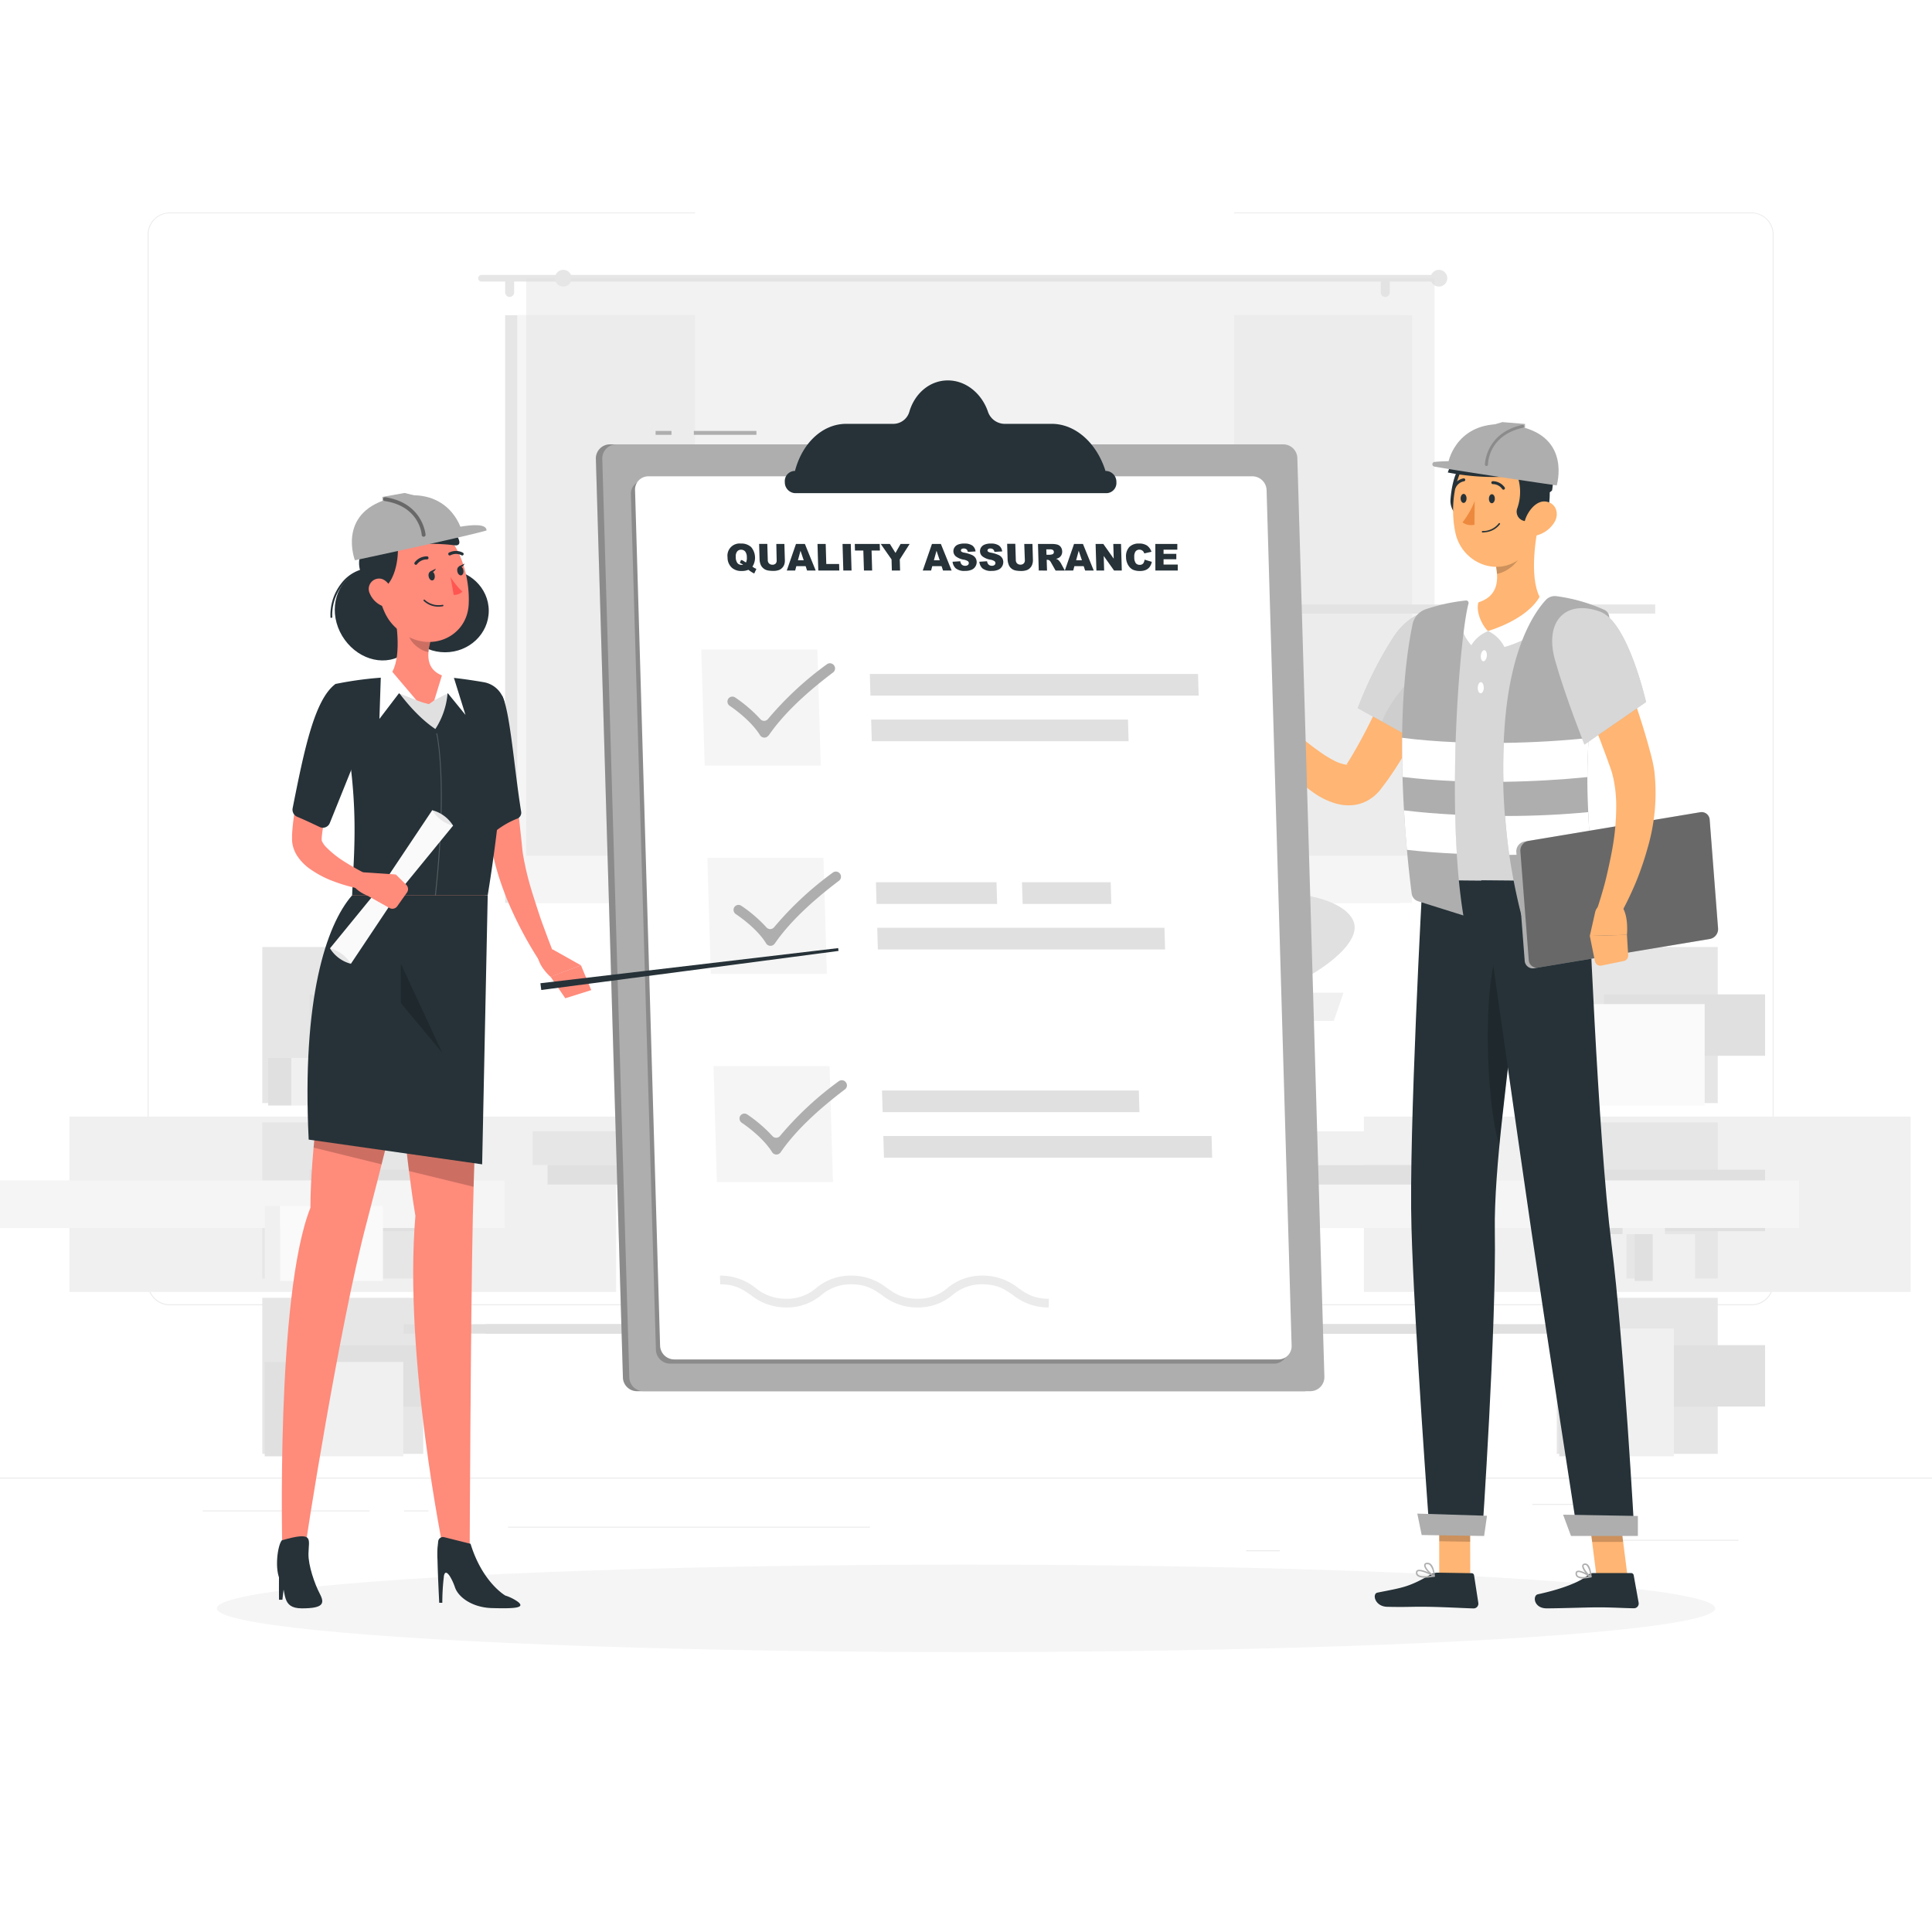 <svg xmlns="http://www.w3.org/2000/svg" xmlns:xlink="http://www.w3.org/1999/xlink" xmlns:svgjs="http://svgjs.com/svgjs" class="animated" id="freepik_stories-qa-engineers" viewBox="0 0 500 500"><style>svg#freepik_stories-qa-engineers:not(.animated) .animable {opacity: 0;}svg#freepik_stories-qa-engineers.animated #freepik--character-2--inject-85 {animation: 1s 1 forwards cubic-bezier(.36,-0.01,.5,1.38) slideUp;animation-delay: 0s;}svg#freepik_stories-qa-engineers.animated #freepik--QA--inject-85 {animation: 1.5s Infinite  linear floating;animation-delay: 0s;}svg#freepik_stories-qa-engineers.animated #freepik--character-1--inject-85 {animation: 1s 1 forwards cubic-bezier(.36,-0.01,.5,1.38) slideLeft;animation-delay: 0s;}            @keyframes slideUp {                0% {                    opacity: 0;                    transform: translateY(30px);                }                100% {                    opacity: 1;                    transform: inherit;                }            }                    @keyframes floating {                0% {                    opacity: 1;                    transform: translateY(0px);                }                50% {                    transform: translateY(-10px);                }                100% {                    opacity: 1;                    transform: translateY(0px);                }            }                    @keyframes slideLeft {                0% {                    opacity: 0;                    transform: translateX(-30px);                }                100% {                    opacity: 1;                    transform: translateX(0);                }            }        </style><g id="freepik--background-complete--inject-85" class="animable" style="transform-origin: 250px 228.23px;"><rect y="382.4" width="500" height="0.25" style="fill: rgb(235, 235, 235); transform-origin: 250px 382.525px;" id="elqrx60j03gaq" class="animable"></rect><rect x="416.78" y="398.49" width="33.12" height="0.25" style="fill: rgb(235, 235, 235); transform-origin: 433.34px 398.615px;" id="elo0opqcjrn4s" class="animable"></rect><rect x="322.53" y="401.21" width="8.69" height="0.25" style="fill: rgb(235, 235, 235); transform-origin: 326.875px 401.335px;" id="el76au73cednj" class="animable"></rect><rect x="396.59" y="389.21" width="19.19" height="0.25" style="fill: rgb(235, 235, 235); transform-origin: 406.185px 389.335px;" id="elexmcuh3h1gw" class="animable"></rect><rect x="52.46" y="390.89" width="43.19" height="0.25" style="fill: rgb(235, 235, 235); transform-origin: 74.055px 391.015px;" id="eljygi5o0ro7" class="animable"></rect><rect x="104.56" y="390.89" width="6.33" height="0.25" style="fill: rgb(235, 235, 235); transform-origin: 107.725px 391.015px;" id="elxlab1ziwv7n" class="animable"></rect><rect x="131.47" y="395.11" width="93.68" height="0.25" style="fill: rgb(235, 235, 235); transform-origin: 178.31px 395.235px;" id="ellpvqhr7m09" class="animable"></rect><path d="M237,337.8H43.91a5.71,5.71,0,0,1-5.7-5.71V60.66A5.71,5.71,0,0,1,43.91,55H237a5.71,5.71,0,0,1,5.71,5.71V332.09A5.71,5.71,0,0,1,237,337.8ZM43.91,55.2a5.46,5.46,0,0,0-5.45,5.46V332.09a5.46,5.46,0,0,0,5.45,5.46H237a5.47,5.47,0,0,0,5.46-5.46V60.66A5.47,5.47,0,0,0,237,55.2Z" style="fill: rgb(235, 235, 235); transform-origin: 140.46px 196.4px;" id="el6lrkf3qahoh" class="animable"></path><path d="M453.31,337.8H260.21a5.72,5.72,0,0,1-5.71-5.71V60.66A5.72,5.72,0,0,1,260.21,55h193.1A5.71,5.71,0,0,1,459,60.66V332.09A5.71,5.71,0,0,1,453.31,337.8ZM260.21,55.2a5.47,5.47,0,0,0-5.46,5.46V332.09a5.47,5.47,0,0,0,5.46,5.46h193.1a5.47,5.47,0,0,0,5.46-5.46V60.66a5.47,5.47,0,0,0-5.46-5.46Z" style="fill: rgb(235, 235, 235); transform-origin: 356.75px 196.4px;" id="elzt8rtfts8m" class="animable"></path><g id="el4oltc1rxqpd"><rect x="17.96" y="288.97" width="141.49" height="45.37" style="fill: rgb(240, 240, 240); transform-origin: 88.705px 311.655px; transform: rotate(90deg);" class="animable"></rect></g><g id="el7vumakig0y4"><rect x="67.88" y="245.09" width="41.65" height="40.39" style="fill: rgb(230, 230, 230); transform-origin: 88.705px 265.285px; transform: rotate(90deg);" class="animable"></rect></g><g id="elgnl8ivpbkf"><rect x="67.88" y="290.48" width="41.65" height="40.39" style="fill: rgb(230, 230, 230); transform-origin: 88.705px 310.675px; transform: rotate(90deg);" class="animable"></rect></g><g id="elgbu4awz12a9"><rect x="67.88" y="335.87" width="41.65" height="40.39" style="fill: rgb(230, 230, 230); transform-origin: 88.705px 356.065px; transform: rotate(90deg);" class="animable"></rect></g><g id="eltqtxmmxio7"><rect x="80.13" y="257.34" width="41.65" height="15.89" style="fill: rgb(224, 224, 224); transform-origin: 100.955px 265.285px; transform: rotate(90deg);" class="animable"></rect></g><g id="el9cuzz7zooic"><rect x="80.13" y="302.73" width="41.65" height="15.89" style="fill: rgb(224, 224, 224); transform-origin: 100.955px 310.675px; transform: rotate(90deg);" class="animable"></rect></g><rect x="91.84" y="269.47" width="11" height="16.64" style="fill: rgb(240, 240, 240); transform-origin: 97.34px 277.79px;" id="eldpqfw65fe7" class="animable"></rect><g id="elw81dtdghlpi"><rect x="87.19" y="269.47" width="4.65" height="16.64" style="fill: rgb(224, 224, 224); transform-origin: 89.515px 277.79px; transform: rotate(180deg);" class="animable"></rect></g><rect x="75.38" y="273.8" width="14.13" height="12.31" style="fill: rgb(240, 240, 240); transform-origin: 82.445px 279.955px;" id="ely2ttkzc0by" class="animable"></rect><g id="elomzc2isroj"><rect x="69.41" y="273.8" width="5.97" height="12.31" style="fill: rgb(224, 224, 224); transform-origin: 72.395px 279.955px; transform: rotate(180deg);" class="animable"></rect></g><g id="el6kpm3jbwg6w"><rect x="80.13" y="348.12" width="41.65" height="15.89" style="fill: rgb(224, 224, 224); transform-origin: 100.955px 356.065px; transform: rotate(90deg);" class="animable"></rect></g><g id="elvnzw8pd8sga"><rect x="-10.88" y="305.49" width="141.49" height="12.32" style="fill: rgb(245, 245, 245); transform-origin: 59.865px 311.65px; transform: rotate(90deg);" class="animable"></rect></g><rect x="74.38" y="352.47" width="30" height="24.42" style="fill: rgb(240, 240, 240); transform-origin: 89.38px 364.68px;" id="el6yp9uur253s" class="animable"></rect><g id="elmo25qvux6co"><rect x="68.51" y="352.47" width="5.87" height="24.42" style="fill: rgb(224, 224, 224); transform-origin: 71.445px 364.68px; transform: rotate(180deg);" class="animable"></rect></g><rect x="72.45" y="312.12" width="26.66" height="19.38" style="fill: rgb(250, 250, 250); transform-origin: 85.78px 321.81px;" id="eldmln4314yr" class="animable"></rect><g id="elv05e4przlan"><rect x="68.51" y="312.12" width="3.94" height="19.38" style="fill: rgb(240, 240, 240); transform-origin: 70.48px 321.81px; transform: rotate(180deg);" class="animable"></rect></g><g id="elx48p01obt"><rect x="352.98" y="288.97" width="141.49" height="45.37" style="fill: rgb(240, 240, 240); transform-origin: 423.725px 311.655px; transform: rotate(90deg);" class="animable"></rect></g><g id="elvqqb4ns0x7e"><rect x="402.9" y="245.09" width="41.65" height="40.39" style="fill: rgb(230, 230, 230); transform-origin: 423.725px 265.285px; transform: rotate(90deg);" class="animable"></rect></g><g id="elrrubgjosjl"><rect x="402.9" y="290.48" width="41.65" height="40.39" style="fill: rgb(230, 230, 230); transform-origin: 423.725px 310.675px; transform: rotate(90deg);" class="animable"></rect></g><g id="el1sf3e83jq6g"><rect x="402.9" y="335.87" width="41.65" height="40.39" style="fill: rgb(230, 230, 230); transform-origin: 423.725px 356.065px; transform: rotate(90deg);" class="animable"></rect></g><g id="elkvldhyuxs8m"><rect x="415.15" y="257.34" width="41.65" height="15.89" style="fill: rgb(224, 224, 224); transform-origin: 435.975px 265.285px; transform: rotate(90deg);" class="animable"></rect></g><g id="elfwmv0pdppop"><rect x="415.15" y="302.73" width="41.65" height="15.89" style="fill: rgb(224, 224, 224); transform-origin: 435.975px 310.675px; transform: rotate(90deg);" class="animable"></rect></g><rect x="409.91" y="319.4" width="11" height="12.09" style="fill: rgb(240, 240, 240); transform-origin: 415.41px 325.445px;" id="elhw3477g4q39" class="animable"></rect><g id="elyys6e2r9qmh"><rect x="405.27" y="319.4" width="4.65" height="12.09" style="fill: rgb(224, 224, 224); transform-origin: 407.595px 325.445px; transform: rotate(180deg);" class="animable"></rect></g><rect x="419.87" y="307.31" width="11" height="12.09" style="fill: rgb(240, 240, 240); transform-origin: 425.37px 313.355px;" id="elmdxs2ykewyj" class="animable"></rect><g id="el7d34r0uqsp9"><rect x="415.22" y="307.31" width="4.65" height="12.09" style="fill: rgb(224, 224, 224); transform-origin: 417.545px 313.355px; transform: rotate(180deg);" class="animable"></rect></g><rect x="427.69" y="319.4" width="11" height="12.09" style="fill: rgb(240, 240, 240); transform-origin: 433.19px 325.445px;" id="el5v46p36gg3h" class="animable"></rect><g id="el941a66lc4qn"><rect x="423.05" y="319.4" width="4.65" height="12.09" style="fill: rgb(224, 224, 224); transform-origin: 425.375px 325.445px; transform: rotate(180deg);" class="animable"></rect></g><g id="el68eg2fu1ptd"><rect x="415.15" y="348.12" width="41.65" height="15.89" style="fill: rgb(224, 224, 224); transform-origin: 435.975px 356.065px; transform: rotate(90deg);" class="animable"></rect></g><g id="elz8tjdzb0itn"><rect x="324.13" y="305.49" width="141.49" height="12.32" style="fill: rgb(245, 245, 245); transform-origin: 394.875px 311.65px; transform: rotate(90deg);" class="animable"></rect></g><rect x="408.38" y="343.82" width="24.81" height="33.07" style="fill: rgb(240, 240, 240); transform-origin: 420.785px 360.355px;" id="elijj2tayp49j" class="animable"></rect><g id="elfnxvjnfzkr9"><rect x="403.53" y="343.82" width="4.85" height="33.07" style="fill: rgb(224, 224, 224); transform-origin: 405.955px 360.355px; transform: rotate(180deg);" class="animable"></rect></g><rect x="408.38" y="259.86" width="32.79" height="26.25" style="fill: rgb(250, 250, 250); transform-origin: 424.775px 272.985px;" id="elf9afeulla0e" class="animable"></rect><g id="elgbgytf2sv3"><rect x="403.53" y="259.86" width="4.85" height="26.25" style="fill: rgb(240, 240, 240); transform-origin: 405.955px 272.985px; transform: rotate(180deg);" class="animable"></rect></g><rect x="130.73" y="81.58" width="231.55" height="152.09" style="fill: rgb(230, 230, 230); transform-origin: 246.505px 157.625px;" id="eluhvpycrqlwr" class="animable"></rect><rect x="133.86" y="81.58" width="231.55" height="152.09" style="fill: rgb(245, 245, 245); transform-origin: 249.635px 157.625px;" id="elrpkp9lcwlvp" class="animable"></rect><g id="el3n6td6xodya"><rect x="179.89" y="47.45" width="139.49" height="220.34" style="fill: rgb(255, 255, 255); transform-origin: 249.635px 157.62px; transform: rotate(90deg);" class="animable"></rect></g><g id="elr2ue6gyt31"><rect x="288.88" y="156.44" width="139.49" height="2.36" style="fill: rgb(230, 230, 230); transform-origin: 358.625px 157.62px; transform: rotate(90deg);" class="animable"></rect></g><rect x="136.18" y="183.67" width="226.91" height="8.46" style="fill: rgb(245, 245, 245); transform-origin: 249.635px 187.9px;" id="el8muoykentmo" class="animable"></rect><path d="M371.53,71.15H124.62a.86.86,0,0,0-.87.86h0a.87.87,0,0,0,.87.86H371.53a.87.87,0,0,0,.86-.86h0A.86.86,0,0,0,371.53,71.15Z" style="fill: rgb(230, 230, 230); transform-origin: 248.07px 72.01px;" id="elf38hdpbgf9j" class="animable"></path><path d="M374.55,72a2.16,2.16,0,1,1-2.16-2.16A2.16,2.16,0,0,1,374.55,72Z" style="fill: rgb(230, 230, 230); transform-origin: 372.39px 72px;" id="elyzr4yd818y" class="animable"></path><path d="M131.9,76.85h0a1.18,1.18,0,0,1-1.17-1.17V73.17A1.17,1.17,0,0,1,131.9,72h0a1.16,1.16,0,0,1,1.16,1.16v2.51A1.17,1.17,0,0,1,131.9,76.85Z" style="fill: rgb(230, 230, 230); transform-origin: 131.895px 74.425px;" id="elxi9iq9813lq" class="animable"></path><path d="M358.5,76.85h0a1.17,1.17,0,0,1-1.16-1.17V73.17A1.16,1.16,0,0,1,358.5,72h0a1.17,1.17,0,0,1,1.17,1.16v2.51A1.18,1.18,0,0,1,358.5,76.85Z" style="fill: rgb(230, 230, 230); transform-origin: 358.505px 74.425px;" id="el3uz9czx4m9n" class="animable"></path><g id="elywby0xvb51e"><rect x="136.18" y="72.01" width="235.07" height="149.44" style="fill: rgb(224, 224, 224); opacity: 0.4; transform-origin: 253.715px 146.73px;" class="animable"></rect></g><path d="M147.94,72a2.16,2.16,0,1,1-2.15-2.16A2.16,2.16,0,0,1,147.94,72Z" style="fill: rgb(230, 230, 230); transform-origin: 145.78px 72px;" id="el3ksf1tichda" class="animable"></path><g id="elc1xh11ephlo"><rect x="162.96" y="292.78" width="212.31" height="8.72" style="fill: rgb(240, 240, 240); transform-origin: 269.115px 297.14px; transform: rotate(180deg);" class="animable"></rect></g><rect x="137.83" y="292.78" width="25.14" height="8.72" style="fill: rgb(230, 230, 230); transform-origin: 150.4px 297.14px;" id="eltsklxmejede" class="animable"></rect><rect x="141.71" y="301.5" width="230.08" height="5.06" style="fill: rgb(224, 224, 224); transform-origin: 256.75px 304.03px;" id="elt9yk9r0u89s" class="animable"></rect><g id="elyd4h4sqd5v"><rect x="332.08" y="342.69" width="76.95" height="2.47" style="fill: rgb(224, 224, 224); transform-origin: 370.555px 343.925px; transform: rotate(-90deg);" class="animable"></rect></g><g id="elvquxi5j62o"><rect x="125.72" y="342.69" width="76.95" height="2.47" style="fill: rgb(224, 224, 224); transform-origin: 164.195px 343.925px; transform: rotate(-90deg);" class="animable"></rect></g><g id="eln0yiuskihu"><rect x="104.46" y="342.69" width="76.95" height="2.46" style="fill: rgb(224, 224, 224); transform-origin: 142.935px 343.92px; transform: rotate(-90deg);" class="animable"></rect></g><g id="elq9mm1nf0b5"><rect x="310.82" y="342.69" width="76.95" height="2.47" style="fill: rgb(224, 224, 224); transform-origin: 349.295px 343.925px; transform: rotate(-90deg);" class="animable"></rect></g><path d="M299.85,212.78,308.38,228c-.26,32.86,2.66,34.76,2.69,40.41h-9C301.22,240.89,295.9,243.23,299.85,212.78Z" style="fill: rgb(224, 224, 224); transform-origin: 304.739px 240.595px;" id="el0iilhjelv2p" class="animable"></path><path d="M306.43,252.63c-3-31.69-52.92-26.62-57.66-11.73S308.17,270.86,306.43,252.63Z" style="fill: rgb(224, 224, 224); transform-origin: 277.492px 245.105px;" id="el8ymhw8dkc1n" class="animable"></path><path d="M302.66,239.77c6.59-23.38-23.44-27.79-36.85-21C257.91,226.68,298.87,253.22,302.66,239.77Z" style="fill: rgb(224, 224, 224); transform-origin: 284.197px 229.691px;" id="el6ilcix2ma6w" class="animable"></path><path d="M294.39,225c15.46-5,5.45-21.24-3.78-25.4C283,198.58,285.5,227.93,294.39,225Z" style="fill: rgb(224, 224, 224); transform-origin: 294.257px 212.39px;" id="eltwvz2lkua6" class="animable"></path><path d="M311.38,240.42c-17.49-13.24,3.72-25.95,17.79-25.89C339.55,217.18,321.44,248,311.38,240.42Z" style="fill: rgb(224, 224, 224); transform-origin: 318.527px 228.073px;" id="elr81t7p4pmkc" class="animable"></path><path d="M308.24,227.1c-23.31-5.88-9.37-22.49,4.12-26.49C323.58,199.8,321.64,230.49,308.24,227.1Z" style="fill: rgb(224, 224, 224); transform-origin: 307.7px 213.978px;" id="el7crampdq76e" class="animable"></path><path d="M304,254.55c-4.35-28.59,42.57-27.22,46.37-15.88S306.45,271,304,254.55Z" style="fill: rgb(224, 224, 224); transform-origin: 327.15px 245.871px;" id="eljp8a73624ac" class="animable"></path><path d="M301.5,292.78h0c-17,0-31.31-.75-34.79-16.86a74.94,74.94,0,0,0-3.63-12.53l-.27-.65h77.37l-.27.65a74,74,0,0,0-3.62,12.53C332.8,292,318.48,292.78,301.5,292.78Z" style="fill: rgb(250, 250, 250); transform-origin: 301.495px 277.76px;" id="el3kem0qcjrnp" class="animable"></path><polygon points="345.19 264.21 257.8 264.21 255.3 256.92 347.69 256.92 345.19 264.21" style="fill: rgb(240, 240, 240); transform-origin: 301.495px 260.565px;" id="el6kk6j8ccwgs" class="animable"></polygon></g><g id="freepik--Shadow--inject-85" class="animable" style="transform-origin: 250px 416.24px;"><ellipse id="freepik--path--inject-85" cx="250" cy="416.24" rx="193.89" ry="11.32" style="fill: rgb(245, 245, 245); transform-origin: 250px 416.24px;" class="animable"></ellipse></g><g id="freepik--character-2--inject-85" class="animable" style="transform-origin: 380.017px 262.75px;"><polygon points="380.5 408.01 372.48 407.89 372.45 389.27 380.46 389.39 380.5 408.01" style="fill: rgb(255, 181, 115); transform-origin: 376.475px 398.64px;" id="elc0ewqyrj6w" class="animable"></polygon><polygon points="421.22 408.04 413.19 408.04 410.81 389.45 418.84 389.45 421.22 408.04" style="fill: rgb(255, 181, 115); transform-origin: 416.015px 398.745px;" id="elfvuwidh2bhu" class="animable"></polygon><path d="M412.35,407.11h9.79a.67.67,0,0,1,.66.55l1.28,7.14a1.23,1.23,0,0,1-1.23,1.42c-3.15-.05-5.44-.24-9.41-.24-2.44,0-9.8.26-13.17.26s-3.67-3.33-2.28-3.64c6.24-1.35,11-3.21,13-5A2,2,0,0,1,412.35,407.11Z" style="fill: rgb(38, 50, 56); transform-origin: 410.653px 411.675px;" id="el9knxhv38z" class="animable"></path><path d="M372.09,407l8.76.14a.64.64,0,0,1,.64.56l1.1,7.15a1.24,1.24,0,0,1-1.25,1.41c-3.16-.1-7.71-.36-11.68-.42-4.64-.07-5.16.12-10.6,0-3.29-.05-4-3.39-2.58-3.67,6.37-1.28,8-1.35,13.64-4.61A3.9,3.9,0,0,1,372.09,407Z" style="fill: rgb(38, 50, 56); transform-origin: 369.194px 411.63px;" id="elrqhusq9yet" class="animable"></path><path d="M375.65,169.13a178.7,178.7,0,0,1-7.35,17c-1.37,2.76-2.81,5.51-4.39,8.21a87.54,87.54,0,0,1-5.14,8l-1.51,2a11.12,11.12,0,0,1-3.41,2.89,9.83,9.83,0,0,1-4.48,1.18,11.84,11.84,0,0,1-3.79-.5,19.31,19.31,0,0,1-5.37-2.59,37.81,37.81,0,0,1-4-3.18,71.92,71.92,0,0,1-12-14.65l4.76-3.71c2.05,2,4.21,4,6.39,5.88a70.47,70.47,0,0,0,6.63,5.2,27.38,27.38,0,0,0,3.31,2,10.28,10.28,0,0,0,2.84,1,1.17,1.17,0,0,0,.65,0c.07-.05-.07-.06-.19,0s-.15,0-.08-.08l1.05-1.67a143.68,143.68,0,0,0,7.85-15.2c2.41-5.27,4.73-10.76,6.88-16.06Z" style="fill: rgb(255, 181, 115); transform-origin: 349.93px 186.633px;" id="elzt10b3yghk" class="animable"></path><path d="M378.65,163.89c2.65,7.2-11.25,28.23-11.25,28.23l-16-8.86a97.52,97.52,0,0,1,9.44-18.71C366.63,156.14,375.76,156,378.65,163.89Z" style="fill: rgb(174, 174, 174); transform-origin: 365.193px 175.112px;" id="el1ijq682zygj" class="animable"></path><g id="el7wtdvszy9eu"><path d="M378.65,163.89c2.65,7.2-11.25,28.23-11.25,28.23l-16-8.86a97.52,97.52,0,0,1,9.44-18.71C366.63,156.14,375.76,156,378.65,163.89Z" style="fill: rgb(255, 255, 255); opacity: 0.5; transform-origin: 365.193px 175.112px;" class="animable"></path></g><g id="el841cos2sx28"><path d="M369.78,171.78c-3.06,1.55-10,9.17-12.09,14.95l9.71,5.39a123.63,123.63,0,0,0,8.78-16C374,174,371.4,171,369.78,171.78Z" style="fill: rgb(174, 174, 174); opacity: 0.2; transform-origin: 366.935px 181.887px;" class="animable"></path></g><path d="M329.49,183.91l-4.88-4.42L320,187.38s4.69,5.5,9.88,2.83l.7-2A4,4,0,0,0,329.49,183.91Z" style="fill: rgb(255, 181, 115); transform-origin: 325.404px 185.216px;" id="el1qw7qui959j" class="animable"></path><polygon points="316.73 176.17 315.38 183.84 320 187.38 324.61 179.49 316.73 176.17" style="fill: rgb(255, 181, 115); transform-origin: 319.995px 181.775px;" id="el6ymkcnr0jmj" class="animable"></polygon><g id="elf7rg56hq206"><polygon points="372.45 389.27 372.47 398.87 380.48 399 380.47 389.4 372.45 389.27" style="opacity: 0.2; transform-origin: 376.465px 394.135px;" class="animable"></polygon></g><g id="el7x28rhbioce"><polygon points="418.84 389.46 410.81 389.46 412.05 399.04 420.07 399.04 418.84 389.46" style="opacity: 0.2; transform-origin: 415.44px 394.25px;" class="animable"></polygon></g><path d="M414.15,158.3c-6.64,31-2.79,63.17-3.14,69.76l-42.93-.38c-8.59-45.22,1.1-69.38,1.1-69.38s2.71-.71,6.42-1.34c1.16-.2,2.42-.39,3.73-.54.72-.09,1.46-.16,2.21-.23a160,160,0,0,1,18.25.17c1.15.06,2.32.16,3.45.27s2.09.23,3.06.36C410.72,157.57,414.15,158.3,414.15,158.3Z" style="fill: rgb(174, 174, 174); transform-origin: 389.339px 192.034px;" id="el1nw57zlk2b3" class="animable"></path><g id="el7tjdc2leez8"><path d="M414.15,158.3c-6.64,31-2.79,63.17-3.14,69.76l-42.93-.38c-8.59-45.22,1.1-69.38,1.1-69.38s2.71-.71,6.42-1.34c1.16-.2,2.42-.39,3.73-.54.72-.09,1.46-.16,2.21-.23a160,160,0,0,1,18.25.17c1.15.06,2.32.16,3.45.27s2.09.23,3.06.36C410.72,157.57,414.15,158.3,414.15,158.3Z" style="fill: rgb(255, 255, 255); opacity: 0.5; transform-origin: 389.339px 192.034px;" class="animable"></path></g><g id="elnrzxr4r3brq"><path d="M405.89,172c-.58,3,1.18,16.37,4.47,19.48.13-4.33.4-8.85.84-13.49Z" style="opacity: 0.2; transform-origin: 408.49px 181.74px;" class="animable"></path></g><path d="M398.16,135.79c-1.2,5.86-2.45,16.61,1.63,20.57-3.22,3.14-7.43,6.77-14.4,6.95s-5.72-4.6-3.85-7.12c6.56-1.5,6.44-6.36,5.34-10.93Z" style="fill: rgb(255, 181, 115); transform-origin: 389.932px 149.552px;" id="elmde62g0lj7" class="animable"></path><path d="M398.6,154.11s-2.12,5.56-13.49,9.2a9,9,0,0,1,4.23,4.13s13.29-3.38,12.28-11.79A12.65,12.65,0,0,0,398.6,154.11Z" style="fill: rgb(255, 255, 255); transform-origin: 393.392px 160.775px;" id="el2vbygxo23iy" class="animable"></path><path d="M380.77,167a8.75,8.75,0,0,1,4.34-3.66c-1.28-1.17-3.35-4.82-2.44-7.66A9.24,9.24,0,0,0,380,156S375.25,160.54,380.77,167Z" style="fill: rgb(255, 255, 255); transform-origin: 381.605px 161.338px;" id="elf80n8falrye" class="animable"></path><path d="M384.79,169.78c-.09.8-.5,1.4-.93,1.35s-.7-.72-.62-1.52.51-1.39.93-1.35S384.88,169,384.79,169.78Z" style="fill: rgb(255, 255, 255); transform-origin: 384.016px 169.695px;" id="elze0w6il8wn" class="animable"></path><path d="M384,178c0,.8-.38,1.44-.81,1.43s-.77-.66-.75-1.46.38-1.44.81-1.43S384,177.21,384,178Z" style="fill: rgb(255, 255, 255); transform-origin: 383.22px 177.985px;" id="el0qw4to906k0i" class="animable"></path><g id="eldmc79kp80j5"><path d="M393.56,139.65l-6.68,5.6a18.5,18.5,0,0,1,.53,3.25c2.51-.34,6-3.06,6.26-5.68A8.82,8.82,0,0,0,393.56,139.65Z" style="opacity: 0.2; transform-origin: 390.322px 144.075px;" class="animable"></path></g><path d="M386.3,122.42a12.07,12.07,0,0,0-3.22,10.46c-1.85,1.6-5.2,1.31-5.2,1.31l-1.06-1.06a5,5,0,0,1-1.43-3.91c.19-2.34.72-5.89,2.2-8.14C380,117.49,386.3,122.42,386.3,122.42Z" style="fill: rgb(38, 50, 56); transform-origin: 380.837px 126.991px;" id="elv39d75b2at" class="animable"></path><path d="M398.94,127c-.56,8-.48,12.63-4.53,16.67-6.1,6.09-15.88,2.36-17.71-5.6-1.64-7.16-.45-19,7.36-22A10.86,10.86,0,0,1,398.94,127Z" style="fill: rgb(255, 181, 115); transform-origin: 387.517px 130.991px;" id="eloz4swcf9qsd" class="animable"></path><path d="M392.3,122.14a12.67,12.67,0,0,1,.37,9.41,2.45,2.45,0,0,0,1.53,3.2,7,7,0,0,0,2.13.29l3.83-.73s1.61-5.7.56-9.87S392.3,122.14,392.3,122.14Z" style="fill: rgb(38, 50, 56); transform-origin: 396.688px 128.382px;" id="elpt9vx204w3h" class="animable"></path><path d="M392.27,123.19a62.21,62.21,0,0,1-17.58-.91s1.88-6,6.1-8,13.14-1.87,15.89-.71,6.34,4.7,5,13.34C398.83,130,392.27,123.19,392.27,123.19Z" style="fill: rgb(38, 50, 56); transform-origin: 388.33px 120.222px;" id="el1odhgmymt8a" class="animable"></path><path d="M402.87,125.63s-22.39-3.25-31.67-4.88a.61.61,0,0,1,0-1.2,41.82,41.82,0,0,1,11.63.52Z" style="fill: rgb(174, 174, 174); transform-origin: 386.785px 122.496px;" id="elvthlo0s0bfm" class="animable"></path><path d="M374.85,119.56c.4-2,3.86-12.33,18.38-9.19,13.45,2.9,9.64,15.26,9.64,15.26Z" style="fill: rgb(174, 174, 174); transform-origin: 389.109px 117.705px;" id="elvvrlxk2dnj" class="animable"></path><polygon points="383.95 110.68 388.81 109.24 394.67 109.72 394.67 110.73 390.95 111.59 383.95 110.68" style="fill: rgb(174, 174, 174); transform-origin: 389.31px 110.415px;" id="elzlwhe33msws" class="animable"></polygon><g id="elmyeuqkp64we"><path d="M384.68,120.6h0a.37.37,0,0,1-.38-.37c0-.08.11-8.12,9.63-10.26a.38.38,0,1,1,.16.74c-8.91,2-9,9.21-9,9.52A.37.37,0,0,1,384.68,120.6Z" style="opacity: 0.2; transform-origin: 389.361px 115.278px;" class="animable"></path></g><path d="M402.34,135.06a7.62,7.62,0,0,1-4.62,3.49c-2.57.65-3.79-1.67-3-4.06.69-2.16,2.87-5.1,5.43-4.68S403.56,132.93,402.34,135.06Z" style="fill: rgb(255, 181, 115); transform-origin: 398.685px 134.215px;" id="eleowdqzxwp4v" class="animable"></path><path d="M370,397l13.59.21s3.68-53.77,3.27-78.78c-.12-7.61.71-18.32,2-29.82,1.59-14.49,2.43-20.28,4.52-38.6,1.49-13.06,3-22,3-22l-28.22-.25s-3.61,65.5-2.87,90C366,343.13,370,397,370,397Z" style="fill: rgb(38, 50, 56); transform-origin: 380.785px 312.485px;" id="el2pfbs1qgrn5" class="animable"></path><g id="ell5cho1ebthd"><path d="M387.54,245.69c-4.22,12.9-2.4,42.36.47,50.5.24-2.48.51-5,.79-7.6,1.59-14.5,2.44-20.29,4.53-38.6,0-.37.08-.72.12-1.07A19.26,19.26,0,0,0,387.54,245.69Z" style="opacity: 0.2; transform-origin: 389.25px 270.94px;" class="animable"></path></g><path d="M383.31,227.82s9.58,67.41,13,90.68c3.74,25.48,12,78.68,12,78.68H423s-2.76-50.14-5.93-75.05c-3.6-28.38-6.09-94.06-6.09-94.06Z" style="fill: rgb(38, 50, 56); transform-origin: 403.155px 312.5px;" id="elw2pcxukye8" class="animable"></path><polygon points="406.57 397.5 423.88 397.5 423.88 392.33 404.53 392 406.57 397.5" style="fill: rgb(174, 174, 174); transform-origin: 414.205px 394.75px;" id="elhu784saehur" class="animable"></polygon><polygon points="367.93 397.26 384.09 397.51 384.83 392.28 366.8 391.72 367.93 397.26" style="fill: rgb(174, 174, 174); transform-origin: 375.815px 394.615px;" id="elyji6cq3v0de" class="animable"></polygon><path d="M386.86,129.07c0,.65-.35,1.17-.78,1.17s-.76-.53-.75-1.18.35-1.17.78-1.16S386.87,128.43,386.86,129.07Z" style="fill: rgb(38, 50, 56); transform-origin: 386.095px 129.07px;" id="elmbmybep1p3r" class="animable"></path><path d="M379.54,129c0,.65-.35,1.17-.77,1.16s-.76-.53-.76-1.17.35-1.17.78-1.17S379.55,128.36,379.54,129Z" style="fill: rgb(38, 50, 56); transform-origin: 378.775px 128.99px;" id="el4o2vy1fvbb" class="animable"></path><path d="M381.65,129.69a23,23,0,0,1-3.15,5.5,3.74,3.74,0,0,0,3.09.61Z" style="fill: rgb(237, 137, 62); transform-origin: 380.075px 132.798px;" id="el3ma762kjqnn" class="animable"></path><path d="M384.53,137.73a5.32,5.32,0,0,0,3.67-2.09.19.19,0,0,0-.31-.21,5.18,5.18,0,0,1-4.2,2,.19.19,0,1,0,0,.38A7.62,7.62,0,0,0,384.53,137.73Z" style="fill: rgb(38, 50, 56); transform-origin: 385.858px 136.591px;" id="el9p1534iahtp" class="animable"></path><path d="M389.14,126.73a.45.45,0,0,0,.18-.07.38.38,0,0,0,.08-.53,3.8,3.8,0,0,0-3.09-1.6.37.37,0,0,0-.35.4.38.38,0,0,0,.4.36h0a3,3,0,0,1,2.43,1.29A.35.35,0,0,0,389.14,126.73Z" style="fill: rgb(38, 50, 56); transform-origin: 387.716px 125.633px;" id="elu0gn8ykkjo" class="animable"></path><path d="M376.41,126.46a.39.39,0,0,0,.3-.2,3,3,0,0,1,2.16-1.7.38.38,0,0,0-.09-.76,3.75,3.75,0,0,0-2.75,2.12.37.37,0,0,0,.17.51A.39.39,0,0,0,376.41,126.46Z" style="fill: rgb(38, 50, 56); transform-origin: 377.597px 125.13px;" id="elqxnielgxrb" class="animable"></path><path d="M409.64,408.52a9.86,9.86,0,0,0,2.11-.29.22.22,0,0,0,.15-.16.2.2,0,0,0-.08-.19c-.28-.18-2.81-1.77-3.71-1.32a.65.65,0,0,0-.35.54,1.1,1.1,0,0,0,.35,1A2.39,2.39,0,0,0,409.64,408.52Zm1.57-.56c-1.38.27-2.42.22-2.85-.15a.72.72,0,0,1-.22-.68.24.24,0,0,1,.13-.23C408.74,406.66,410.18,407.35,411.21,408Z" style="fill: rgb(174, 174, 174); transform-origin: 409.823px 407.503px;" id="elrsut46rautq" class="animable"></path><path d="M411.7,408.23a.2.2,0,0,0,.11,0,.2.2,0,0,0,.09-.17c0-.1-.1-2.42-1-3.18a1,1,0,0,0-.8-.24h0a.65.65,0,0,0-.62.49c-.21.9,1.32,2.66,2.13,3.11ZM410.22,405a.6.6,0,0,1,.43.17,4.3,4.3,0,0,1,.84,2.51c-.8-.63-1.76-2-1.64-2.48,0-.05,0-.17.29-.2h.08Z" style="fill: rgb(174, 174, 174); transform-origin: 410.68px 406.435px;" id="eldrkvmi361zh" class="animable"></path><path d="M371.23,408.06a.21.21,0,0,0,.13-.16.17.17,0,0,0-.09-.19c-.35-.2-3.46-1.88-4.47-1.36a.68.68,0,0,0-.35.51h0a1.06,1.06,0,0,0,.29.93c.83.79,3.15.51,4.46.27Zm-4.2-1.4c.62-.2,2.32.49,3.56,1.12-1.8.27-3.11.17-3.57-.27a.65.65,0,0,1-.19-.62.22.22,0,0,1,.13-.2Z" style="fill: rgb(174, 174, 174); transform-origin: 368.899px 407.281px;" id="elzk7ylryddh" class="animable"></path><path d="M371.23,408.06l0,0a.22.22,0,0,0,.09-.17c0-.09-.07-2.26-1-3.11a1.3,1.3,0,0,0-1-.34h0c-.52,0-.69.3-.74.52-.21.9,1.59,2.67,2.53,3.12A.22.22,0,0,0,371.23,408.06Zm-2.11-3.24.19,0h0a1,1,0,0,1,.76.26,4.26,4.26,0,0,1,.89,2.49c-.95-.61-2.16-2-2-2.54C368.94,405,369,404.87,369.12,404.82Zm.19-.22h0Z" style="fill: rgb(174, 174, 174); transform-origin: 369.942px 406.258px;" id="elof83fc26il" class="animable"></path><path d="M402.79,154.29a3.18,3.18,0,0,0-2.75,1c-2.76,3-9.34,12.17-10.7,33.57a153,153,0,0,0,4.41,48.09l17.1-4.86a2.39,2.39,0,0,0,1.73-2.58c-.46-4-1.45-13.63-1.73-24.4-.19-7.58.38-14.41.35-17.51-1.88-3.68-5.26-9.69-4-16.24,1.36-7.31,5.38-8.31,8.12-9.65a2.16,2.16,0,0,0-.06-3.86A44.22,44.22,0,0,0,402.79,154.29Z" style="fill: rgb(174, 174, 174); transform-origin: 402.739px 195.607px;" id="elr0rlu1ji8f" class="animable"></path><path d="M378.72,236.92,367,233.24a2.4,2.4,0,0,1-1.66-2c-1-7.74-5.18-43.27.22-69.65a5.24,5.24,0,0,1,3.4-3.91,47.44,47.44,0,0,1,10.41-2.27.63.63,0,0,1,.67.81C377.82,164.37,374.12,209,378.72,236.92Z" style="fill: rgb(174, 174, 174); transform-origin: 371.461px 196.163px;" id="eli187s486up" class="animable"></path><path d="M363.35,209.72c.21,3.74.48,7.19.75,10.22,4.25.48,8.6.81,12.92,1-.2-3.31-.34-6.7-.41-10.11C372.13,210.61,367.67,210.25,363.35,209.72Z" style="fill: rgb(255, 255, 255); transform-origin: 370.185px 215.33px;" id="elnm6obkhrae" class="animable"></path><path d="M376.72,192.08c-4.75-.2-9.42-.57-13.86-1.14,0,3.46,0,6.86.11,10.13,4.41.54,9,.89,13.57,1.08C376.55,198.74,376.62,195.36,376.72,192.08Z" style="fill: rgb(255, 255, 255); transform-origin: 369.79px 196.545px;" id="el9nleyt6ud1j" class="animable"></path><path d="M411,210.18c-6.25.61-13.68,1-21.5,1,.28,3.67.66,7.05,1.09,10.06,7.65,0,14.88-.45,21.08-1.06C411.44,217.13,411.2,213.73,411,210.18Z" style="fill: rgb(255, 255, 255); transform-origin: 400.585px 215.71px;" id="ele5khyhzlvkq" class="animable"></path><path d="M411.11,191c-6.65.69-14.21,1.16-21.95,1.26-.14,3.49-.16,6.86-.09,10.07,7.65-.1,15.09-.55,21.75-1.22C410.83,197.21,411,193.68,411.11,191Z" style="fill: rgb(255, 255, 255); transform-origin: 400.07px 196.665px;" id="elrptrqbboz3" class="animable"></path><path d="M442.5,243l-45.43,7.58a2.1,2.1,0,0,1-2.48-1.93l-2.17-28.16a2.59,2.59,0,0,1,2.12-2.7L440,210.21a2.09,2.09,0,0,1,2.48,1.93l2.17,28.16A2.59,2.59,0,0,1,442.5,243Z" style="fill: rgb(174, 174, 174); transform-origin: 418.535px 230.394px;" id="el2irb02loksr" class="animable"></path><g id="elsp8i4oq5mum"><path d="M442.5,243l-44.38,7.4a2.09,2.09,0,0,1-2.48-1.93l-2.17-28.16a2.59,2.59,0,0,1,2.12-2.7l44.38-7.4a2.09,2.09,0,0,1,2.48,1.93l2.17,28.16A2.59,2.59,0,0,1,442.5,243Z" style="opacity: 0.4; transform-origin: 419.045px 230.305px;" class="animable"></path></g><path d="M416,163.4c2.53,5.76,4.77,11.49,6.8,17.41,1,2.94,2,5.92,2.89,8.92.45,1.51.88,3,1.29,4.56l.31,1.14.32,1.32c.23.9.36,1.8.52,2.69a50.47,50.47,0,0,1-1.77,20.15,78.2,78.2,0,0,1-3.16,9.14c-.63,1.48-1.29,2.93-2,4.37s-1.41,2.82-2.27,4.29l-5.45-2.59c.87-2.71,1.75-5.63,2.4-8.48s1.28-5.75,1.71-8.6a61.54,61.54,0,0,0,.68-8.47,34.42,34.42,0,0,0-.75-7.92c-.17-.6-.28-1.23-.49-1.8l-.29-.9-.37-1c-.49-1.4-1-2.79-1.55-4.19-1-2.81-2.17-5.61-3.27-8.42l-6.76-16.8Z" style="fill: rgb(255, 181, 115); transform-origin: 416.624px 200.395px;" id="elp3lpb4l8rpe" class="animable"></path><path d="M414.14,158.3C421.35,161,426,181.69,426,181.69l-15.95,11s-4.9-12.25-7.6-21.8C399.54,160.5,405.42,155.1,414.14,158.3Z" style="fill: rgb(174, 174, 174); transform-origin: 413.849px 175.036px;" id="eljzlamv2mbwo" class="animable"></path><g id="eln3a71212f5r"><path d="M414.14,158.3C421.35,161,426,181.69,426,181.69l-15.95,11s-4.9-12.25-7.6-21.8C399.54,160.5,405.42,155.1,414.14,158.3Z" style="fill: rgb(255, 255, 255); opacity: 0.5; transform-origin: 413.849px 175.036px;" class="animable"></path></g><path d="M412.83,236.06l-1.39,6.15,9.61-.28s.77-7.43-3-8.6l-3,.57A2.84,2.84,0,0,0,412.83,236.06Z" style="fill: rgb(255, 181, 115); transform-origin: 416.277px 237.77px;" id="el0a8osum8anro" class="animable"></path><path d="M414.45,249.89l5.78-1.18a1.43,1.43,0,0,0,1.14-1.5l-.32-5.28-9.61.28,1.32,6.55A1.44,1.44,0,0,0,414.45,249.89Z" style="fill: rgb(255, 181, 115); transform-origin: 416.407px 245.924px;" id="elh0q5ewi9spe" class="animable"></path></g><g id="freepik--QA--inject-85" class="animable animator-active" style="transform-origin: 248.48px 229.245px;"><path d="M330.48,115H157.85a3.65,3.65,0,0,0-3.64,3.75l7,237.75a3.65,3.65,0,0,0,3.65,3.54H337.44a3.65,3.65,0,0,0,3.65-3.76l-7-237.74A3.64,3.64,0,0,0,330.48,115Z" style="fill: rgb(174, 174, 174); transform-origin: 247.65px 237.52px;" id="el73f20ca6qqa" class="animable"></path><g id="el9uozodgzwd"><path d="M330.48,115H157.85a3.65,3.65,0,0,0-3.64,3.75l7,237.75a3.65,3.65,0,0,0,3.65,3.54H337.44a3.65,3.65,0,0,0,3.65-3.76l-7-237.74A3.64,3.64,0,0,0,330.48,115Z" style="opacity: 0.2; transform-origin: 247.65px 237.52px;" class="animable"></path></g><rect x="179.56" y="111.53" width="16.2" height="1" style="fill: rgb(174, 174, 174); transform-origin: 187.66px 112.03px;" id="elcsy90tkiegj" class="animable"></rect><rect x="169.67" y="111.53" width="4.11" height="1" style="fill: rgb(174, 174, 174); transform-origin: 171.725px 112.03px;" id="el908a0bgl4r" class="animable"></rect><path d="M332.14,115H159.52a3.65,3.65,0,0,0-3.65,3.75l7,237.75a3.66,3.66,0,0,0,3.65,3.54H339.11a3.65,3.65,0,0,0,3.64-3.76l-7-237.74A3.65,3.65,0,0,0,332.14,115Z" style="fill: rgb(174, 174, 174); transform-origin: 249.31px 237.52px;" id="el2jqqpkfo8r4" class="animable"></path><g id="el84zt5vb77a4"><path d="M163.27,127.91l6.48,221.43a3.7,3.7,0,0,0,3.67,3.57H329.74a3.44,3.44,0,0,0,3.45-3.57l-6.48-221.43a3.69,3.69,0,0,0-3.67-3.56H166.72A3.43,3.43,0,0,0,163.27,127.91Z" style="opacity: 0.2; transform-origin: 248.23px 238.63px;" class="animable"></path></g><path d="M164.35,126.83l6.48,221.43a3.69,3.69,0,0,0,3.67,3.56H330.82a3.43,3.43,0,0,0,3.45-3.56l-6.48-221.43a3.69,3.69,0,0,0-3.67-3.56H167.8A3.43,3.43,0,0,0,164.35,126.83Z" style="fill: rgb(255, 255, 255); transform-origin: 249.31px 237.545px;" id="el72dm1v71vgs" class="animable"></path><polygon points="212.41 198.15 182.37 198.15 181.49 168.1 211.53 168.1 212.41 198.15" style="fill: rgb(245, 245, 245); transform-origin: 196.95px 183.125px;" id="elqd1cdf6fwki" class="animable"></polygon><polygon points="310.21 180.03 225.27 180.03 225.11 174.43 310.05 174.43 310.21 180.03" style="fill: rgb(224, 224, 224); transform-origin: 267.66px 177.23px;" id="elnqzog0yi1lc" class="animable"></polygon><polygon points="292.08 191.82 225.62 191.82 225.45 186.22 291.92 186.22 292.08 191.82" style="fill: rgb(224, 224, 224); transform-origin: 258.765px 189.02px;" id="els2bfr4f8ys" class="animable"></polygon><polygon points="213.99 252.04 183.95 252.04 183.07 222 213.11 222 213.99 252.04" style="fill: rgb(245, 245, 245); transform-origin: 198.53px 237.02px;" id="elfrgdhm9g5be" class="animable"></polygon><polygon points="258.06 233.93 226.85 233.93 226.69 228.32 257.89 228.32 258.06 233.93" style="fill: rgb(224, 224, 224); transform-origin: 242.375px 231.125px;" id="ellmqpjmty87" class="animable"></polygon><polygon points="287.61 233.93 264.66 233.93 264.49 228.32 287.45 228.32 287.61 233.93" style="fill: rgb(224, 224, 224); transform-origin: 276.05px 231.125px;" id="elly9ifz3munf" class="animable"></polygon><polygon points="301.52 245.72 227.19 245.72 227.03 240.11 301.36 240.11 301.52 245.72" style="fill: rgb(224, 224, 224); transform-origin: 264.275px 242.915px;" id="elwuoy5s5t3bg" class="animable"></polygon><polygon points="215.57 305.94 185.53 305.94 184.65 275.89 214.69 275.89 215.57 305.94" style="fill: rgb(245, 245, 245); transform-origin: 200.11px 290.915px;" id="eltx1hgu7cky" class="animable"></polygon><polygon points="313.55 294 228.61 294 228.77 299.61 313.71 299.61 313.55 294" style="fill: rgb(224, 224, 224); transform-origin: 271.16px 296.805px;" id="el55b0oqpaw19" class="animable"></polygon><polygon points="294.73 282.22 228.26 282.22 228.43 287.82 294.89 287.82 294.73 282.22" style="fill: rgb(224, 224, 224); transform-origin: 261.575px 285.02px;" id="elyd2rh1xkrr8" class="animable"></polygon><path d="M198.88,190.34a1.31,1.31,0,0,1-2.2-.1h0c-2-3.2-5.68-6.12-7.82-7.57a1.33,1.33,0,0,1-.43-1.75h0a1.28,1.28,0,0,1,1.85-.4,36,36,0,0,1,6.47,5.56,1.29,1.29,0,0,0,2,0A85.65,85.65,0,0,1,214,171.91a1.32,1.32,0,0,1,1.84.28h0a1.3,1.3,0,0,1-.23,1.83c-7.68,5.81-13.14,11.16-16.68,16.32Z" style="fill: rgb(174, 174, 174); transform-origin: 202.19px 181.273px;" id="elxqslqyswv8k" class="animable"></path><path d="M200.46,244.24a1.32,1.32,0,0,1-2.2-.11h0c-1.95-3.2-5.68-6.12-7.83-7.56a1.33,1.33,0,0,1-.42-1.75h0a1.3,1.3,0,0,1,1.86-.39,35.51,35.51,0,0,1,6.46,5.55,1.3,1.3,0,0,0,2,0,85.64,85.64,0,0,1,15.21-14.16,1.31,1.31,0,0,1,1.84.28h0a1.3,1.3,0,0,1-.23,1.82c-7.68,5.82-13.14,11.17-16.68,16.33Z" style="fill: rgb(174, 174, 174); transform-origin: 203.747px 235.17px;" id="elm9pslgzj5ws" class="animable"></path><path d="M202,298.25a1.32,1.32,0,0,1-2.2-.11h0c-2-3.2-5.68-6.12-7.82-7.56a1.34,1.34,0,0,1-.43-1.75h0a1.28,1.28,0,0,1,1.85-.4,36.28,36.28,0,0,1,6.47,5.55,1.3,1.3,0,0,0,2,0,85.19,85.19,0,0,1,15.2-14.16,1.31,1.31,0,0,1,1.84.28h0a1.28,1.28,0,0,1-.23,1.82c-7.67,5.82-13.14,11.17-16.68,16.33Z" style="fill: rgb(174, 174, 174); transform-origin: 205.289px 289.175px;" id="elt1delm2gi8m" class="animable"></path><path d="M271.41,338.37a14.53,14.53,0,0,1-9.23-3.2c-2.08-1.44-4-2.79-7.93-2.79a11.62,11.62,0,0,0-7.77,2.79,13.74,13.74,0,0,1-9,3.2,14.54,14.54,0,0,1-9.24-3.2c-2.08-1.44-4-2.79-7.93-2.79a11.57,11.57,0,0,0-7.76,2.79,13.77,13.77,0,0,1-9,3.2,14.53,14.53,0,0,1-9.23-3.2c-2.08-1.44-4-2.79-7.93-2.79l-.07-2.25a14.54,14.54,0,0,1,9.24,3.2,12.23,12.23,0,0,0,7.93,2.79,11.57,11.57,0,0,0,7.76-2.79,13.75,13.75,0,0,1,9.05-3.2,14.53,14.53,0,0,1,9.23,3.2c2.08,1.44,4,2.79,7.93,2.79a11.57,11.57,0,0,0,7.76-2.79,13.79,13.79,0,0,1,9.05-3.2,14.54,14.54,0,0,1,9.24,3.2c2.08,1.44,4,2.79,7.93,2.79Z" style="fill: rgb(235, 235, 235); transform-origin: 228.88px 334.25px;" id="el31v7nei837e" class="animable"></path><path d="M286.29,121.88h-.19v0c-2.31-7.33-7.85-12.19-13.9-12.19H259.88a4.61,4.61,0,0,1-4.23-3.24c-1.65-4.67-5.7-8-10.35-8s-8.52,3.33-9.93,8a4.33,4.33,0,0,1-4.06,3.24H219c-6.05,0-11.34,4.86-13.26,12.19l0,0h-.18a2.64,2.64,0,0,0-2.45,2.88,2.81,2.81,0,0,0,2.6,2.87h80.75a2.64,2.64,0,0,0,2.46-2.87A2.81,2.81,0,0,0,286.29,121.88Z" style="fill: rgb(38, 50, 56); transform-origin: 246.015px 113.04px;" id="elt48uv7wx9i" class="animable"></path><path d="M194.72,146.65l.53.35.5.23-.55,1.19a6.84,6.84,0,0,1-.9-.51,7.58,7.58,0,0,1-.62-.45,4.25,4.25,0,0,1-1.75.31,3.62,3.62,0,0,1-2.5-.82,3.54,3.54,0,0,1-1.14-2.71,3.14,3.14,0,0,1,3.44-3.57,3.67,3.67,0,0,1,2.66.91,4.26,4.26,0,0,1,.33,5.07Zm-1.65-1.09a2.78,2.78,0,0,0,.21-1.36,2.35,2.35,0,0,0-.43-1.48,1.38,1.38,0,0,0-1.08-.45,1.23,1.23,0,0,0-1,.46,2,2,0,0,0-.35,1.42,2.51,2.51,0,0,0,.43,1.58,1.34,1.34,0,0,0,1.06.45,1.78,1.78,0,0,0,.41,0,2.67,2.67,0,0,0-.86-.49l.31-.76a1.59,1.59,0,0,1,.44.12,6.23,6.23,0,0,1,.63.4Z" style="fill: rgb(38, 50, 56); transform-origin: 192.004px 144.536px;" id="el0v2fzgsg7k7l" class="animable"></path><path d="M200.91,140.78H203l.12,4.1A3.31,3.31,0,0,1,203,146a2.29,2.29,0,0,1-.56.95,2.32,2.32,0,0,1-.84.57,4.26,4.26,0,0,1-1.48.23,8.74,8.74,0,0,1-1.09-.07,3,3,0,0,1-1-.28,2.75,2.75,0,0,1-.75-.59,2.43,2.43,0,0,1-.47-.79,4,4,0,0,1-.23-1.16l-.12-4.1h2.12l.12,4.19a1.2,1.2,0,0,0,.34.88,1.18,1.18,0,0,0,.87.32,1.13,1.13,0,0,0,.85-.32A1.16,1.16,0,0,0,201,145Z" style="fill: rgb(38, 50, 56); transform-origin: 199.793px 144.256px;" id="el3z71a2ahknf" class="animable"></path><path d="M208.5,146.52h-2.41l-.3,1.13h-2.17l2.38-6.87h2.31l2.79,6.87h-2.23ZM208,145l-.83-2.47-.67,2.47Z" style="fill: rgb(38, 50, 56); transform-origin: 207.36px 144.215px;" id="elmik6kcfm5dd" class="animable"></path><path d="M211.57,140.78h2.12l.15,5.18h3.32l.05,1.69h-5.44Z" style="fill: rgb(38, 50, 56); transform-origin: 214.39px 144.215px;" id="elo6ybb5gpx7p" class="animable"></path><path d="M218.05,140.78h2.13l.2,6.87h-2.13Z" style="fill: rgb(38, 50, 56); transform-origin: 219.215px 144.215px;" id="el1kvbxn7ajk3" class="animable"></path><path d="M221.22,140.78h6.45l.05,1.7h-2.16l.15,5.17h-2.12l-.16-5.17h-2.16Z" style="fill: rgb(38, 50, 56); transform-origin: 224.47px 144.215px;" id="el5khlk6rssek" class="animable"></path><path d="M227.94,140.78h2.36l1.45,2.32,1.32-2.32h2.34l-2.55,4,.08,2.87h-2.13l-.08-2.87Z" style="fill: rgb(38, 50, 56); transform-origin: 231.675px 144.215px;" id="elgjbvohw2upf" class="animable"></path><path d="M243.68,146.52h-2.41l-.3,1.13h-2.16l2.38-6.87h2.31l2.78,6.87h-2.22ZM243.2,145l-.83-2.47-.68,2.47Z" style="fill: rgb(38, 50, 56); transform-origin: 242.545px 144.215px;" id="el4nf5ew5fumm" class="animable"></path><path d="M246.52,145.38l2-.13a1.64,1.64,0,0,0,.28.75,1.17,1.17,0,0,0,1,.42,1,1,0,0,0,.7-.21.65.65,0,0,0,.23-.5.67.67,0,0,0-.25-.48,2.77,2.77,0,0,0-1.1-.39,4.7,4.7,0,0,1-2-.84,1.77,1.77,0,0,1-.36-2.32,1.87,1.87,0,0,1,.9-.74,4.2,4.2,0,0,1,1.68-.27,3.48,3.48,0,0,1,2,.49,2.17,2.17,0,0,1,.87,1.55l-2,.12a1.1,1.1,0,0,0-.35-.67,1.13,1.13,0,0,0-.71-.21.87.87,0,0,0-.56.15.45.45,0,0,0-.17.38.38.38,0,0,0,.16.3,1.81,1.81,0,0,0,.72.25,8.91,8.91,0,0,1,2,.61,2.15,2.15,0,0,1,.9.76,2,2,0,0,1,.3,1,2.14,2.14,0,0,1-.33,1.21,2.12,2.12,0,0,1-1,.85,4.13,4.13,0,0,1-1.65.29,3.5,3.5,0,0,1-2.45-.68A2.76,2.76,0,0,1,246.52,145.38Z" style="fill: rgb(38, 50, 56); transform-origin: 249.641px 144.216px;" id="ela58rb4c78pu" class="animable"></path><path d="M253.45,145.38l2-.13a1.63,1.63,0,0,0,.29.75,1.17,1.17,0,0,0,.95.42,1,1,0,0,0,.7-.21.65.65,0,0,0,.23-.5.67.67,0,0,0-.25-.48,2.77,2.77,0,0,0-1.1-.39,4.65,4.65,0,0,1-2-.84,1.7,1.7,0,0,1-.64-1.32,1.77,1.77,0,0,1,.27-1,1.94,1.94,0,0,1,.91-.74,4.2,4.2,0,0,1,1.68-.27,3.51,3.51,0,0,1,2,.49,2.17,2.17,0,0,1,.87,1.55l-2,.12a1.06,1.06,0,0,0-.36-.67,1.09,1.09,0,0,0-.71-.21.86.86,0,0,0-.55.15.49.49,0,0,0-.18.38.43.43,0,0,0,.17.3,1.81,1.81,0,0,0,.72.25,8.91,8.91,0,0,1,2,.61,2.21,2.21,0,0,1,.9.76,2,2,0,0,1,.3,1,2.14,2.14,0,0,1-.33,1.21,2.1,2.1,0,0,1-1,.85,4.08,4.08,0,0,1-1.64.29,3.5,3.5,0,0,1-2.45-.68A2.76,2.76,0,0,1,253.45,145.38Z" style="fill: rgb(38, 50, 56); transform-origin: 256.551px 144.216px;" id="elr221qloe1d" class="animable"></path><path d="M265.08,140.78h2.12l.12,4.1a3.31,3.31,0,0,1-.16,1.14,2.29,2.29,0,0,1-.56.95,2.32,2.32,0,0,1-.84.57,4.3,4.3,0,0,1-1.48.23,8.63,8.63,0,0,1-1.09-.07,3,3,0,0,1-1-.28,2.75,2.75,0,0,1-.75-.59A2.43,2.43,0,0,1,261,146a4,4,0,0,1-.23-1.16l-.12-4.1h2.11l.13,4.19a1.23,1.23,0,0,0,.33.88,1.22,1.22,0,0,0,.88.32,1.13,1.13,0,0,0,.85-.32,1.12,1.12,0,0,0,.28-.88Z" style="fill: rgb(38, 50, 56); transform-origin: 263.986px 144.255px;" id="el79ajaa6c3rp" class="animable"></path><path d="M268.83,147.65l-.2-6.87h3.54a5.26,5.26,0,0,1,1.51.17,1.73,1.73,0,0,1,.86.63,2,2,0,0,1,.35,1.11,1.86,1.86,0,0,1-.22,1,1.81,1.81,0,0,1-.65.67,2.4,2.4,0,0,1-.74.27,2,2,0,0,1,.56.25,4.24,4.24,0,0,1,.66.79l1.09,2h-2.4l-1.19-2.1a1.9,1.9,0,0,0-.4-.53,1,1,0,0,0-.53-.16h-.19l.09,2.79Zm2-4.08h.89a2.72,2.72,0,0,0,.56-.1.58.58,0,0,0,.34-.21.7.7,0,0,0,.12-.4.65.65,0,0,0-.23-.51,1.27,1.27,0,0,0-.79-.18h-.94Z" style="fill: rgb(38, 50, 56); transform-origin: 272.11px 144.224px;" id="elmvmosc7bom8" class="animable"></path><path d="M280.46,146.52h-2.41l-.3,1.13h-2.17l2.38-6.87h2.31l2.79,6.87h-2.23ZM280,145l-.83-2.47-.67,2.47Z" style="fill: rgb(38, 50, 56); transform-origin: 279.32px 144.215px;" id="elvxrmqj97a3" class="animable"></path><path d="M283.54,140.78h2l2.69,3.8-.11-3.8h2l.2,6.87h-2l-2.68-3.77.11,3.77h-2Z" style="fill: rgb(38, 50, 56); transform-origin: 286.93px 144.215px;" id="el4sqz6uyqfx6" class="animable"></path><path d="M296.21,144.84l1.88.56a3.33,3.33,0,0,1-.55,1.31,2.51,2.51,0,0,1-1,.79,3.64,3.64,0,0,1-1.51.27,4.42,4.42,0,0,1-1.84-.33A3,3,0,0,1,292,146.3a4,4,0,0,1-.58-2.1,3.52,3.52,0,0,1,.83-2.62,3.37,3.37,0,0,1,2.54-.91,3.57,3.57,0,0,1,2.06.52A3.25,3.25,0,0,1,298,142.8l-1.86.42a2.21,2.21,0,0,0-.22-.46,1.31,1.31,0,0,0-.45-.37,1.27,1.27,0,0,0-.58-.14,1.23,1.23,0,0,0-1.09.58,2.48,2.48,0,0,0-.25,1.36,2.58,2.58,0,0,0,.39,1.56,1.24,1.24,0,0,0,1,.43,1.15,1.15,0,0,0,.91-.35A2,2,0,0,0,296.21,144.84Z" style="fill: rgb(38, 50, 56); transform-origin: 294.747px 144.218px;" id="el2la3ps4ss9a" class="animable"></path><path d="M299,140.78h5.69l0,1.47h-3.56l0,1.09h3.3l0,1.4h-3.3l0,1.36h3.67l0,1.55h-5.79Z" style="fill: rgb(38, 50, 56); transform-origin: 301.9px 144.215px;" id="elq2fvgazwj7" class="animable"></path></g><g id="freepik--character-1--inject-85" class="animable" style="transform-origin: 144.351px 271.91px;"><path d="M125.75,227.23s-2.84,62.23-3.38,87.43c-.57,26.22-.82,87.44-.82,87.44h-6.61s-10.56-50.88-7.43-87.44c-4.73-28.07-7.92-87.43-7.92-87.43Z" style="fill: rgb(255, 139, 123); transform-origin: 112.67px 314.665px;" id="el8697mvqylg7" class="animable"></path><path d="M117,227.23s-15.76,65.17-22.2,89.54C88,342.36,78.86,400.2,78.8,402.1H73.08s-1.8-66.82,7.26-89.54c0-28.47,11.84-85.33,11.84-85.33Z" style="fill: rgb(255, 139, 123); transform-origin: 94.967px 314.665px;" id="elsrfz7764i1" class="animable"></path><path d="M72.94,398.63c-1.09,1.24-2,7.66-.32,10.52s0,7.09,5.5,7.09,6-1.2,4.65-3.76-3-7.37-2.94-10.38C79.89,398.22,81.38,396.22,72.94,398.63Z" style="fill: rgb(38, 50, 56); transform-origin: 77.547px 406.912px;" id="el60kcj514cnw" class="animable"></path><path d="M72.26,405.32c-.12,3.3-.05,8.69-.05,8.69l.87,0s.65-5.9,1.2-8.09Z" style="fill: rgb(38, 50, 56); transform-origin: 73.235px 409.665px;" id="eldr69ikfsx4" class="animable"></path><path d="M131.38,187.42c.71,5.08,1.34,10.16,1.92,15.25S134.45,212.86,135,218c.13,1.27.23,2.61.45,3.67.09.55.2,1.12.33,1.73s.23,1.19.38,1.78c.54,2.38,1.23,4.77,2,7.16s1.51,4.78,2.39,7.15,1.76,4.77,2.68,7.08l-3.69,2A99.27,99.27,0,0,1,132,234.57a77.29,77.29,0,0,1-2.84-7.5c-.22-.63-.4-1.3-.59-1.95s-.38-1.31-.54-2a39.62,39.62,0,0,1-.74-3.95q-1.2-7.65-2.26-15.32c-.74-5.11-1.42-10.22-2-15.35Z" style="fill: rgb(255, 139, 123); transform-origin: 133.13px 217.995px;" id="el10ea9fa8gm7" class="animable"></path><path d="M129.93,180c2.1,3.93,3.19,19.44,4.95,30.09a1.64,1.64,0,0,1-1.07,1.79,22.29,22.29,0,0,0-6.42,3.92,1.62,1.62,0,0,1-2.64-.91l-5-23.11,2.17-4.38a10.57,10.57,0,0,1,8-7.4Z" style="fill: rgb(38, 50, 56); transform-origin: 127.324px 198.094px;" id="el9dmexvhqzzv" class="animable"></path><path d="M143.07,245.73l7.28,4.09-7.87,3s-4-3.45-3.29-6.81Z" style="fill: rgb(255, 139, 123); transform-origin: 144.728px 249.275px;" id="el5k3qdggwdjp" class="animable"></path><polygon points="153.02 256.24 146.3 258.35 142.48 252.77 150.35 249.82 153.02 256.24" style="fill: rgb(255, 139, 123); transform-origin: 147.75px 254.085px;" id="elq190ksh6cds" class="animable"></polygon><polygon points="139.86 254.46 216.92 245.37 217.01 246.1 140.08 256.21 139.86 254.46" style="fill: rgb(38, 50, 56); transform-origin: 178.435px 250.79px;" id="elqk5th4b49us" class="animable"></polygon><path d="M130.67,182.88c.13,6-.24,22.92-4.45,48.82H91.13C91.7,218,93.41,205,86.88,177a93.15,93.15,0,0,1,13.6-1.74,107.68,107.68,0,0,1,15.25,0c3.28.3,6.78.83,9.46,1.29A6.6,6.6,0,0,1,130.67,182.88Z" style="fill: rgb(38, 50, 56); transform-origin: 108.785px 203.345px;" id="elnf5cky6td5" class="animable"></path><g id="elcxfgs6tnuv"><path d="M112.67,231.82h0a.14.14,0,0,1-.11-.14c3.2-29.77.39-41.64.36-41.76a.13.13,0,0,1,.09-.15.11.11,0,0,1,.15.09c0,.12,2.85,12-.35,41.85A.12.12,0,0,1,112.67,231.82Z" style="fill: rgb(255, 255, 255); opacity: 0.2; transform-origin: 113.444px 210.792px;" class="animable"></path></g><path d="M115.73,175.23H100.48s5.24,8.8,12.19,13.44A19.91,19.91,0,0,0,115.73,175.23Z" style="fill: rgb(224, 224, 224); transform-origin: 108.188px 181.95px;" id="elmtqetq8j4j" class="animable"></path><path d="M107.08,153.56c3.43,5.79,2.06,12.94-3.06,16s-12,.78-15.47-5-2.06-13,3.06-16S103.65,147.76,107.08,153.56Z" style="fill: rgb(38, 50, 56); transform-origin: 97.806px 159.071px;" id="elwea20b0xxyl" class="animable"></path><path d="M85.54,159.89A13.17,13.17,0,0,1,88.32,151a10.15,10.15,0,0,1,15.58-.76,13.21,13.21,0,0,1,3.64,8.61l-.5,0a12.72,12.72,0,0,0-3.5-8.29,9.64,9.64,0,0,0-14.83.73A12.68,12.68,0,0,0,86,159.86Z" style="fill: rgb(38, 50, 56); transform-origin: 96.529px 153.424px;" id="elcdveysuwbgd" class="animable"></path><g id="eljpg525we5ys"><ellipse cx="115.19" cy="158.07" rx="11.3" ry="10.74" style="fill: rgb(38, 50, 56); transform-origin: 115.19px 158.07px; transform: rotate(-64.16deg);" class="animable"></ellipse></g><path d="M102,158.07c1,4.9,1.92,13.89-1.51,17.16,0,0,2.65,5.19,10.49,7,4.87-3,4.76-7,4.76-7-5.47-1.31-5.33-5.36-4.38-9.17Z" style="fill: rgb(255, 139, 123); transform-origin: 108.115px 170.15px;" id="elwmmwn9kr5da" class="animable"></path><polygon points="107.77 181.22 100.94 173.17 98.58 174.42 98.19 186.06 103.25 179.42 107.77 181.22" style="fill: rgb(255, 255, 255); transform-origin: 102.98px 179.615px;" id="el2iuqp1syxrq" class="animable"></polygon><polygon points="112.4 181.22 114.62 173.98 117.41 175.23 120.47 185.03 115.91 179.42 112.4 181.22" style="fill: rgb(255, 255, 255); transform-origin: 116.435px 179.505px;" id="elqc6j1ac8xvp" class="animable"></polygon><g id="el1znf28lsjo9"><path d="M105.81,161.33l5.54,4.72a15.24,15.24,0,0,0-.47,2.71c-2.09-.3-5-2.6-5.18-4.79A7,7,0,0,1,105.81,161.33Z" style="opacity: 0.2; transform-origin: 108.487px 165.045px;" class="animable"></path></g><path d="M96.82,149.07c1.92,8,2.57,11.39,7.37,14.81,7.23,5.14,16.6,1,17.1-7.36.45-7.55-2.77-19.32-11.23-21.13A11.19,11.19,0,0,0,96.82,149.07Z" style="fill: rgb(255, 139, 123); transform-origin: 108.904px 150.634px;" id="el2wyxyqn35dd" class="animable"></path><path d="M98.64,152.75c5-3,4.34-12,4.34-12,8.65-.11,12,0,14.63.37s1-3.15-2.85-6-14.29-2-17.54,3.45C93.22,140.17,89.4,149.25,98.64,152.75Z" style="fill: rgb(38, 50, 56); transform-origin: 105.91px 143.136px;" id="elmgtekoscvft" class="animable"></path><path d="M91.85,145S120,139,125.92,137.29c0-3.53-14.48.84-14.48.84Z" style="fill: rgb(174, 174, 174); transform-origin: 108.885px 140.456px;" id="elp46pbijw3sk" class="animable"></path><path d="M119.4,137.08c-.54-2-4.69-12.05-19-7.93C87.22,133,91.85,145,91.85,145Z" style="fill: rgb(174, 174, 174); transform-origin: 105.231px 136.584px;" id="elps2xx97m3d9" class="animable"></path><polygon points="109.72 128.83 104.71 127.58 98.96 128.6 99.03 129.61 102.8 130.22 109.72 128.83" style="fill: rgb(174, 174, 174); transform-origin: 104.34px 128.9px;" id="elz4w5q6pi6l" class="animable"></polygon><g id="elvme9k8t6g4r"><path d="M109.64,138.91a.5.5,0,0,1-.5-.46c0-.31-.63-7.41-9.56-8.78a.51.51,0,0,1-.42-.57.52.52,0,0,1,.57-.42c9.74,1.5,10.4,9.62,10.41,9.7a.5.5,0,0,1-.47.53Z" style="opacity: 0.4; transform-origin: 104.648px 133.793px;" class="animable"></path></g><g id="elfzywsjycok"><path d="M122.56,307.14l-16.72-4.08c-.46-3.55-.88-7.33-1.29-11.22l18.4,3.22C122.8,299.38,122.67,303.47,122.56,307.14Z" style="opacity: 0.2; transform-origin: 113.75px 299.49px;" class="animable"></path></g><g id="eltkojxffrjks"><path d="M82.12,287.93l19.14,3.34c-.87,3.49-1.72,6.86-2.52,10.06L81.16,297C81.43,294.09,81.75,291,82.12,287.93Z" style="opacity: 0.2; transform-origin: 91.21px 294.63px;" class="animable"></path></g><path d="M110.93,149.16c.11.66.56,1.13,1,1.05s.69-.67.57-1.33-.56-1.12-1-1S110.81,148.5,110.93,149.16Z" style="fill: rgb(38, 50, 56); transform-origin: 111.715px 149.04px;" id="eltmc6sad3x3l" class="animable"></path><path d="M118.35,147.85c.11.65.56,1.12,1,1.05s.69-.67.57-1.33-.56-1.13-1-1S118.23,147.19,118.35,147.85Z" style="fill: rgb(38, 50, 56); transform-origin: 119.135px 147.728px;" id="elqbtalci9ys" class="animable"></path><path d="M118.73,146.59l1.5-.73S119.64,147.23,118.73,146.59Z" style="fill: rgb(38, 50, 56); transform-origin: 119.48px 146.31px;" id="el6fwxnea9kb4" class="animable"></path><path d="M116.59,149.32a17.77,17.77,0,0,0,3.08,3.78,2.87,2.87,0,0,1-2.26.85Z" style="fill: rgb(255, 86, 82); transform-origin: 118.13px 151.639px;" id="eld1dt2hrd8mn" class="animable"></path><path d="M113.48,157a6.29,6.29,0,0,0,1.12-.1.19.19,0,0,0,.16-.22.2.2,0,0,0-.23-.16,5.31,5.31,0,0,1-4.6-1.28.19.19,0,0,0-.28.26A5.43,5.43,0,0,0,113.48,157Z" style="fill: rgb(38, 50, 56); transform-origin: 112.181px 156.09px;" id="elxkx7uahv0t" class="animable"></path><path d="M95.71,153.62A6,6,0,0,0,99,156.85c2,.78,3.16-.91,2.81-2.87-.32-1.76-1.71-4.3-3.76-4.25A2.69,2.69,0,0,0,95.71,153.62Z" style="fill: rgb(255, 139, 123); transform-origin: 98.65px 153.387px;" id="elvntdkea51gd" class="animable"></path><path d="M107.66,146.17a.39.39,0,0,0,.27-.15,3.16,3.16,0,0,1,2.54-1.25.39.39,0,0,0,.43-.35.4.4,0,0,0-.36-.43,3.92,3.92,0,0,0-3.22,1.55.4.4,0,0,0,.06.55A.42.42,0,0,0,107.66,146.17Z" style="fill: rgb(38, 50, 56); transform-origin: 109.069px 145.08px;" id="elu401vw8lgud" class="animable"></path><path d="M119.73,143.74a.38.38,0,0,0,.22-.19.39.39,0,0,0-.18-.53,3.89,3.89,0,0,0-3.57,0,.4.4,0,0,0-.14.54.39.39,0,0,0,.54.14,3.08,3.08,0,0,1,2.83,0A.35.35,0,0,0,119.73,143.74Z" style="fill: rgb(38, 50, 56); transform-origin: 118px 143.172px;" id="elh11kbtku0cc" class="animable"></path><path d="M111.31,147.9l1.5-.73S112.22,148.54,111.31,147.9Z" style="fill: rgb(38, 50, 56); transform-origin: 112.06px 147.62px;" id="elzduns73cqwk" class="animable"></path><path d="M126.22,231.7l-1.44,69.63-44.89-6.4c-1.8-36.41,4.5-55.52,11.24-63.23Z" style="fill: rgb(38, 50, 56); transform-origin: 102.899px 266.515px;" id="ellwmj6d4w2vm" class="animable"></path><g id="elicq4dmpgm"><polygon points="114.44 272.44 103.75 259.58 103.75 249.43 114.44 272.44" style="opacity: 0.2; transform-origin: 109.095px 260.935px;" class="animable"></polygon></g><path d="M91.28,186c-1.34,4-2.63,8.18-3.85,12.27s-2.3,8.26-3.17,12.37c-.41,2-.81,4.1-1,6.09l0,.38,0,.18c0,.06,0,0,0,0s0,0,0,0a.65.65,0,0,0,.07.41,5.55,5.55,0,0,0,1.2,1.66A25.54,25.54,0,0,0,89,222.91c1.72,1.1,3.61,2.16,5.43,3.11l-1.28,4a40.74,40.74,0,0,1-6.71-1.89,26.52,26.52,0,0,1-6.53-3.47,12.69,12.69,0,0,1-3.07-3.28,8.44,8.44,0,0,1-1.09-2.66,7.59,7.59,0,0,1-.17-1.59v-.6l0-.45c.07-1.18.17-2.36.31-3.5s.31-2.28.48-3.41A132.29,132.29,0,0,1,79.31,196q.85-3.24,1.87-6.43c.67-2.13,1.34-4.22,2.13-6.38Z" style="fill: rgb(255, 139, 123); transform-origin: 85.005px 206.605px;" id="elhqfqavm9v9" class="animable"></path><polygon points="117.26 213.67 111.86 209.68 99.49 228.19 85.4 245.43 90.81 249.43 103.17 230.91 117.26 213.67" style="fill: rgb(250, 250, 250); transform-origin: 101.33px 229.555px;" id="elhnhlt9z1j7" class="animable"></polygon><path d="M111.85,209.68a9,9,0,0,0,5.41,4A9,9,0,0,0,111.85,209.68Z" style="fill: rgb(230, 230, 230); transform-origin: 114.555px 211.68px;" id="elmvftrrawrmm" class="animable"></path><path d="M85.4,245.43a9,9,0,0,0,5.41,4A9,9,0,0,0,85.4,245.43Z" style="fill: rgb(230, 230, 230); transform-origin: 88.105px 247.43px;" id="eldyjcpxyrcvb" class="animable"></path><path d="M93.51,225.72l8.91.59-5.83,6.05s-5.12-1.38-5.9-4.72Z" style="fill: rgb(255, 139, 123); transform-origin: 96.555px 229.04px;" id="eledc7xvebvsv" class="animable"></path><path d="M105.31,231l-2.51,3.54a1.54,1.54,0,0,1-2,.45l-5.46-3.06,7.1-5.61,2.71,2.68A1.55,1.55,0,0,1,105.31,231Z" style="fill: rgb(255, 139, 123); transform-origin: 100.471px 230.752px;" id="el08dfucxoox74" class="animable"></path><path d="M94.11,184.38c-.63-3.87-3.52-6.15-7.23-7.41-5.46,3.95-8.13,17-11.15,32.22a2,2,0,0,0,1.16,2.18c2.39,1,4.43,2,5.8,2.64a1.93,1.93,0,0,0,2.66-1l9.76-24.22Z" style="fill: rgb(38, 50, 56); transform-origin: 85.404px 195.594px;" id="elu2vq0msfrfc" class="animable"></path><path d="M134.12,414.61a11.5,11.5,0,0,0-3.34-1.68h0s-5.92-3.35-9-13.4l-6.84-1.71a1.24,1.24,0,0,0-1.53,1.05c-.07.54-.11,1.16-.18,1.66a27.44,27.44,0,0,0,0,3.27c.06,3.39.44,11,.44,11h.8a57.34,57.34,0,0,1,.42-6.93c.39-2.24,2,.41,2.86,2.94s4.45,5.24,9.62,5.36C133.42,416.35,135.88,416.08,134.12,414.61Z" style="fill: rgb(38, 50, 56); transform-origin: 123.929px 407.001px;" id="eln10waw7wjhp" class="animable"></path></g><defs><filter id="active" height="200%"></filter><filter id="hover" height="200%"></filter></defs></svg>